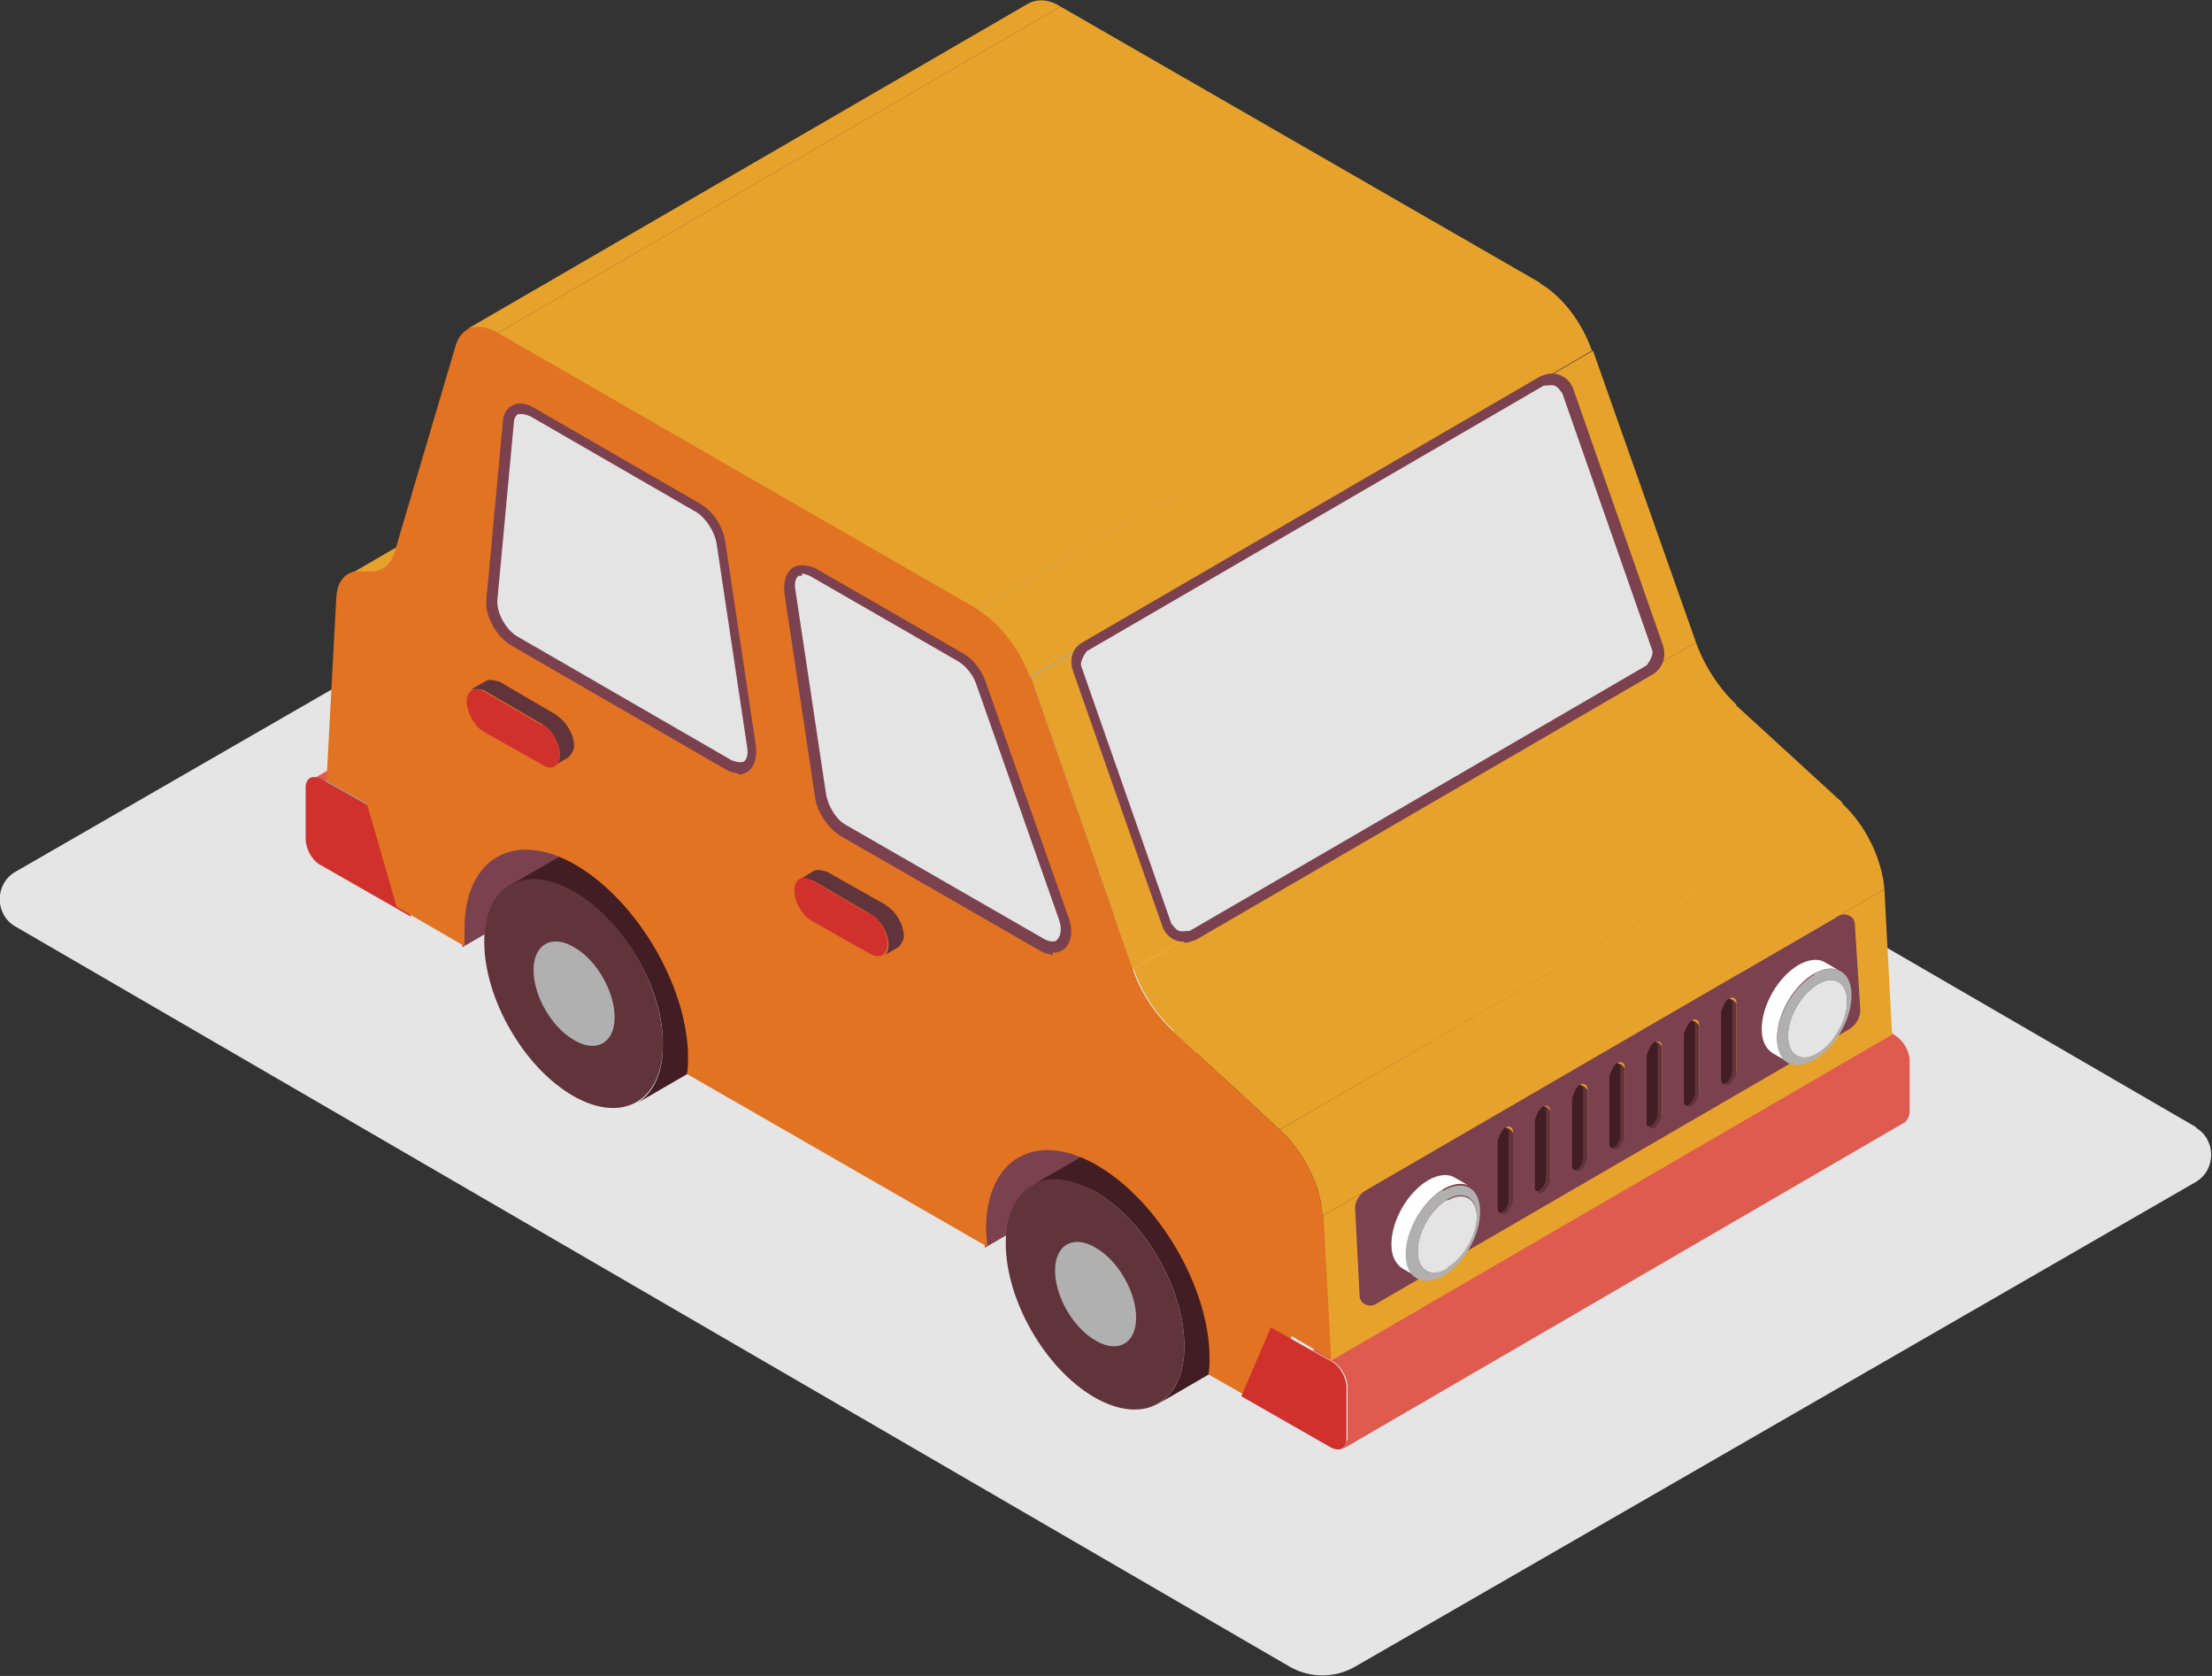 <svg width="132" height="100" viewBox="0 0 132 100" fill="none" xmlns="http://www.w3.org/2000/svg">
<rect x="0" y="0" width="132" height="100" fill="#333333" stroke="none"/>
<g clip-path="url(#clip0_1235_27713)">
<path d="M131.084 67.275L54.918 23.077C53.741 22.425 52.303 22.425 51.126 23.077L0.915 52.021C-0.327 52.738 -0.327 54.563 0.915 55.28L77.016 99.478C78.193 100.13 79.631 100.13 80.808 99.478L131.019 70.534C132.261 69.817 132.261 67.992 131.019 67.275H131.084Z" fill="#E5E5E5"/>
<path d="M113.04 61.734L111.864 61.082L78.324 80.574L79.501 81.225C80.024 81.486 80.416 82.203 80.416 82.79V85.854C80.416 85.854 80.286 86.31 80.155 86.441L113.694 66.949C113.694 66.949 113.956 66.688 113.956 66.362V63.298C113.956 62.712 113.563 62.06 113.106 61.799L113.04 61.734Z" fill="#DF5A4F"/>
<path d="M52.761 27.054C52.761 27.054 52.303 26.923 52.107 27.054L18.567 46.545C18.567 46.545 18.96 46.48 19.221 46.545L20.398 47.197L53.937 27.705L52.761 27.054Z" fill="#DF5A4F"/>
<path d="M19.418 46.61L53.023 27.119L55.376 28.553L21.837 48.044L19.418 46.61Z" fill="#76C7F0"/>
<path d="M21.837 48.044L55.376 28.553L57.142 34.681L23.602 54.172L21.837 48.044Z" fill="#76C7F0"/>
<path d="M22.751 48.566L24.517 54.694L20.071 52.151L19.155 51.63C18.633 51.369 18.24 50.652 18.24 50.065V47.001C18.24 46.415 18.633 46.219 19.155 46.48L20.332 47.132L22.751 48.501V48.566Z" fill="#D0312D"/>
<path d="M29.551 51.173L63.091 31.682C61.914 32.399 61.129 33.833 61.129 35.984C61.129 36.31 61.129 36.701 61.129 37.027L27.59 56.519C27.59 56.128 27.59 55.802 27.59 55.476C27.59 53.39 28.309 51.891 29.551 51.173Z" fill="#7B414F"/>
<path d="M67.798 42.112C68.386 42.438 68.844 42.438 69.237 42.242L35.632 61.734C35.305 61.929 34.782 61.929 34.193 61.604C44.262 55.737 57.664 47.979 67.733 42.112H67.798Z" fill="#E2755D"/>
<path d="M65.837 38.657C65.837 39.961 66.752 41.46 67.798 42.112L34.259 61.604C33.147 60.952 32.232 59.452 32.297 58.149C32.297 57.497 32.493 57.106 32.886 56.845L66.49 37.353C66.098 37.549 65.902 38.005 65.902 38.657H65.837Z" fill="#E2755D"/>
<path d="M32.82 56.845L66.425 37.353C66.752 37.158 67.275 37.158 67.863 37.484L34.324 56.975C33.801 56.649 33.278 56.649 32.886 56.845H32.82Z" fill="white"/>
<path d="M69.237 42.242L35.632 61.734C35.959 61.538 36.22 61.082 36.22 60.43C36.22 59.192 35.305 57.627 34.259 56.975L67.798 37.484C68.91 38.136 69.825 39.635 69.825 40.939C69.825 41.591 69.629 41.982 69.237 42.242Z" fill="white"/>
<path d="M34.258 53.129C31.317 51.434 28.898 52.803 28.898 56.193C28.898 59.583 31.251 63.69 34.193 65.385C37.135 67.08 39.554 65.711 39.554 62.321C39.554 58.931 37.201 54.824 34.258 53.129ZM34.258 61.604C33.147 60.952 32.232 59.452 32.297 58.149C32.297 56.91 33.212 56.389 34.324 57.04C35.435 57.692 36.351 59.257 36.285 60.495C36.285 61.799 35.37 62.256 34.258 61.669V61.604Z" fill="#61333A"/>
<path d="M34.259 56.519C35.632 57.301 36.678 59.192 36.678 60.691C36.678 62.255 35.566 62.842 34.259 62.06C32.886 61.278 31.84 59.387 31.84 57.888C31.84 56.323 32.951 55.736 34.259 56.519Z" fill="#B0B0B0"/>
<path d="M55.834 14.602H54.723C54.723 14.602 54.396 14.733 54.265 14.863L20.726 34.355C20.726 34.355 21.052 34.224 21.183 34.224H22.295C22.295 34.224 22.687 34.094 22.883 33.963L56.488 14.472C56.488 14.472 56.096 14.602 55.899 14.668L55.834 14.602Z" fill="#E7A22B"/>
<path d="M67.864 33.703C66.36 32.855 65.052 32.79 64.072 33.312L30.467 52.803C31.448 52.217 32.755 52.347 34.259 53.194C37.201 54.889 39.62 58.996 39.554 62.386C39.554 64.081 38.966 65.254 37.985 65.841L71.59 46.349C72.571 45.828 73.159 44.589 73.159 42.96C73.159 39.57 70.806 35.463 67.864 33.768V33.703Z" fill="#421D23"/>
<path d="M32.493 44.133L66.098 24.641L69.628 26.727L36.024 46.219L32.493 44.133Z" fill="#ECECEC"/>
<path d="M32.493 42.112L66.098 22.621L69.628 24.707L36.089 44.198L32.493 42.112Z" fill="#9D9BAB"/>
<path d="M65.183 23.142C65.183 23.729 65.575 24.381 66.098 24.707L32.493 44.198C32.036 43.937 31.578 43.22 31.578 42.634C31.578 42.373 31.709 42.177 31.84 42.047L65.379 22.555C65.379 22.555 65.118 22.816 65.118 23.142H65.183Z" fill="#ECECEC"/>
<path d="M31.84 42.047L65.379 22.555C65.379 22.555 65.771 22.49 66.033 22.555L32.428 42.047C32.428 42.047 31.971 41.916 31.774 42.047H31.84Z" fill="#9D9BAB"/>
<path d="M29.355 35.789L62.96 16.297C62.895 17.21 63.483 18.318 64.333 18.84L30.794 38.331C30.009 37.875 29.355 36.702 29.421 35.789H29.355Z" fill="#ECECEC"/>
<path d="M69.628 26.727C69.628 26.727 70.086 26.858 70.282 26.727L36.743 46.219C36.743 46.219 36.35 46.284 36.089 46.219C46.157 40.352 59.56 32.595 69.628 26.727Z" fill="#ECECEC"/>
<path d="M70.282 26.793L36.743 46.284C36.743 46.284 37.004 46.023 37.004 45.697C37.004 45.111 36.612 44.459 36.089 44.133L69.628 24.641C70.151 24.902 70.543 25.619 70.543 26.206C70.543 26.467 70.413 26.662 70.282 26.793Z" fill="#9D9BAB"/>
<path d="M30.401 25.228L63.941 5.737L62.96 16.297L29.355 35.789L30.401 25.228Z" fill="#ECECEC"/>
<path d="M64.333 5.02C64.333 5.02 63.941 5.411 63.941 5.737L30.401 25.228C30.401 24.902 30.598 24.641 30.794 24.511C40.862 18.644 54.265 10.886 64.398 5.02H64.333Z" fill="#ECECEC"/>
<path d="M30.729 38.331L64.333 18.84L77.082 26.206L43.477 45.697L30.729 38.331Z" fill="#ECECEC"/>
<path d="M30.794 24.511L64.333 5.02C64.333 5.02 64.922 4.889 65.314 5.085L31.775 24.576C31.382 24.381 31.055 24.316 30.794 24.511Z" fill="#65B4F1"/>
<path d="M77.081 26.206C77.474 26.402 77.8 26.467 78.062 26.271L44.523 45.763C44.523 45.763 43.934 45.893 43.542 45.698C53.61 39.831 67.013 32.073 77.147 26.206H77.081Z" fill="#ECECEC"/>
<path d="M27.786 19.687L61.391 0.195C61.914 -0.065 62.568 -0.065 63.287 0.391L29.682 19.883C28.963 19.491 28.309 19.426 27.786 19.687Z" fill="#E7A22B"/>
<path d="M77.997 26.271L44.458 45.763C44.458 45.763 44.916 45.176 44.85 44.589L78.39 25.098C78.455 25.685 78.324 26.141 77.997 26.271Z" fill="#65B4F1"/>
<path d="M60.671 69.1L94.211 49.609C93.034 50.326 92.249 51.76 92.249 53.911C92.249 54.237 92.249 54.628 92.315 54.954L58.775 74.446C58.775 74.12 58.71 73.729 58.71 73.403C58.71 71.317 59.429 69.817 60.671 69.1Z" fill="#7B414F"/>
<path d="M96.957 56.584C96.957 57.888 97.872 59.387 98.918 60.039L65.379 79.531C64.267 78.879 63.352 77.379 63.417 76.076C63.417 75.424 63.614 75.033 64.006 74.772L97.611 55.28C97.218 55.476 97.022 55.932 97.022 56.584H96.957Z" fill="#E2755D"/>
<path d="M98.984 60.039C99.507 60.365 100.03 60.365 100.422 60.169L66.817 79.661C66.425 79.856 65.967 79.856 65.379 79.531C75.447 73.664 88.85 65.906 98.918 60.039H98.984Z" fill="#E2755D"/>
<path d="M52.957 53.911L86.562 34.42L90.092 36.506L56.487 55.932L52.957 53.911Z" fill="#9D9BAB"/>
<path d="M85.647 34.941C85.647 35.528 86.039 36.18 86.562 36.506L52.957 55.998C52.434 55.737 52.042 55.02 52.042 54.433C52.042 54.172 52.107 53.977 52.303 53.846L85.908 34.355C85.908 34.355 85.647 34.681 85.647 34.941Z" fill="#ECECEC"/>
<path d="M48.903 47.523L82.508 28.031C82.639 28.879 83.162 29.726 83.881 30.117L50.276 49.609C49.623 49.218 49.034 48.37 48.903 47.523Z" fill="#ECECEC"/>
<path d="M52.303 53.846L85.907 34.355C85.907 34.355 86.3 34.289 86.561 34.355L53.022 53.846C53.022 53.846 52.564 53.716 52.368 53.846H52.303Z" fill="#9D9BAB"/>
<path d="M64.006 74.772L97.611 55.28C97.938 55.085 98.46 55.085 99.049 55.411L65.51 74.902C64.921 74.576 64.463 74.576 64.071 74.772H64.006Z" fill="white"/>
<path d="M100.357 60.169L66.752 79.661C67.079 79.465 67.34 79.009 67.34 78.357C67.34 77.119 66.425 75.554 65.379 74.902L98.918 55.411C100.03 56.062 100.945 57.627 100.945 58.866C100.945 59.518 100.749 59.909 100.357 60.169Z" fill="white"/>
<path d="M65.379 71.121C62.437 69.426 60.018 70.795 60.018 74.185C60.018 77.575 62.371 81.682 65.313 83.377C68.255 85.072 70.674 83.703 70.674 80.313C70.674 76.923 68.321 72.816 65.379 71.121ZM65.379 79.531C64.267 78.879 63.352 77.379 63.417 76.076C63.417 74.837 64.333 74.316 65.444 74.967C66.555 75.619 67.471 77.184 67.405 78.422C67.405 79.726 66.49 80.183 65.379 79.596V79.531Z" fill="#61333A"/>
<path d="M65.379 74.446C66.752 75.228 67.798 77.119 67.798 78.618C67.798 80.183 66.687 80.769 65.379 79.987C64.006 79.205 62.96 77.314 62.96 75.815C62.96 74.25 64.071 73.664 65.379 74.446Z" fill="#B0B0B0"/>
<path d="M90.092 38.527C90.092 38.527 90.55 38.657 90.746 38.527L57.141 58.018C57.141 58.018 56.749 58.083 56.487 58.018C66.556 52.151 79.958 44.394 90.092 38.527Z" fill="#ECECEC"/>
<path d="M31.774 24.641L65.314 5.15L75.251 10.821L41.647 30.313L31.774 24.641Z" fill="#65B4F1"/>
<path d="M98.984 51.63C97.48 50.782 96.172 50.717 95.192 51.239L61.587 70.73C62.568 70.144 63.875 70.274 65.379 71.121C68.321 72.816 70.675 76.923 70.675 80.313C70.675 82.008 70.086 83.181 69.106 83.768L102.645 64.276C103.626 63.755 104.214 62.516 104.214 60.887C104.214 57.497 101.86 53.39 98.918 51.695L98.984 51.63Z" fill="#421D23"/>
<path d="M43.02 32.399L76.559 12.908L78.389 25.098L44.85 44.589L43.02 32.399Z" fill="#65B4F1"/>
<path d="M90.746 38.592L57.141 58.083C57.141 58.083 57.403 57.758 57.403 57.497C57.403 56.91 57.01 56.258 56.487 55.932L90.027 36.441C90.55 36.701 90.942 37.419 90.942 38.005C90.942 38.266 90.877 38.462 90.68 38.592H90.746Z" fill="#9D9BAB"/>
<path d="M41.647 30.313L75.186 10.821C75.84 11.212 76.428 12.06 76.559 12.907L43.019 32.399C42.889 31.617 42.3 30.704 41.647 30.313Z" fill="#65B4F1"/>
<path d="M47.139 35.332L80.678 15.841L82.509 28.031L48.904 47.523L47.139 35.332Z" fill="#ECECEC"/>
<path d="M48.445 34.224L82.05 14.733L90.876 19.883L57.337 39.374L48.445 34.224Z" fill="#65B4F1"/>
<path d="M81.07 14.668C81.07 14.668 80.612 15.254 80.678 15.841L47.138 35.332C47.073 34.746 47.204 34.289 47.531 34.159C57.599 28.292 71.002 20.535 81.07 14.668Z" fill="#ECECEC"/>
<path d="M47.53 34.159L81.07 14.668C81.07 14.668 81.658 14.537 82.05 14.733L48.511 34.224C48.119 34.029 47.792 33.964 47.53 34.159Z" fill="#65B4F1"/>
<path d="M50.276 49.609L83.881 30.117L95.78 36.962L62.175 56.454L50.276 49.609Z" fill="#ECECEC"/>
<path d="M96.76 37.093L63.221 56.584C63.221 56.584 62.633 56.714 62.24 56.454L95.78 36.962C96.172 37.158 96.499 37.223 96.76 37.027V37.093Z" fill="#ECECEC"/>
<path d="M96.761 37.093L63.222 56.584C63.614 56.323 63.745 55.737 63.483 54.889L97.023 35.398C97.35 36.245 97.153 36.832 96.761 37.093Z" fill="#65B4F1"/>
<path d="M78.912 72.555L112.451 53.064L112.909 61.734L79.37 81.226L78.912 72.555Z" fill="#E7A22B"/>
<path d="M67.602 57.823L101.206 38.331C101.729 39.765 102.579 41.069 103.625 42.047L70.086 61.538C69.04 60.56 68.125 59.257 67.667 57.823H67.602Z" fill="#E7A22B"/>
<path d="M58.514 40.939L92.118 21.447L97.022 35.398L63.417 54.889L58.514 40.939Z" fill="#65B4F1"/>
<path d="M57.337 39.374L90.876 19.883C91.399 20.209 91.857 20.795 92.118 21.447L58.579 40.939C58.318 40.287 57.86 39.635 57.337 39.374Z" fill="#65B4F1"/>
<path d="M70.02 61.538L103.56 42.047L109.967 47.914L76.362 67.405L70.02 61.538Z" fill="#E7A22B"/>
<path d="M29.682 19.883L63.286 0.391L91.922 16.884L58.318 36.376L29.682 19.883Z" fill="#E7A22B"/>
<path d="M76.362 67.406L109.902 47.914C111.34 49.218 112.321 51.304 112.451 53.064L78.912 72.555C78.847 70.795 77.801 68.709 76.362 67.406Z" fill="#E7A22B"/>
<path d="M61.522 40.417L95.061 20.926L101.206 38.331L67.602 57.823L61.522 40.417Z" fill="#E7A22B"/>
<path d="M78.913 72.555C78.847 70.795 77.801 68.709 76.363 67.405L70.021 61.538C68.975 60.56 68.06 59.257 67.602 57.823L61.522 40.417C60.934 38.722 59.691 37.158 58.384 36.375L29.748 19.883C28.571 19.166 27.525 19.491 27.198 20.6L23.537 32.986C23.341 33.637 22.883 34.029 22.295 34.094H21.183C20.529 34.224 20.137 34.746 20.072 35.593L19.483 46.61L21.902 47.979L23.668 54.107L27.721 56.454C27.721 56.062 27.721 55.736 27.721 55.411C27.721 51.173 30.729 49.478 34.39 51.63C38.051 53.781 41.058 58.931 41.058 63.103C41.058 63.429 41.058 63.755 40.993 64.081L58.907 74.381C58.907 74.055 58.842 73.663 58.842 73.338C58.842 69.1 61.849 67.405 65.51 69.557C69.171 71.708 72.179 76.858 72.179 81.03C72.179 81.356 72.179 81.682 72.113 82.008L75.317 83.833L77.082 79.726L79.436 81.095L78.978 72.49L78.913 72.555ZM43.477 45.697L30.729 38.331C29.944 37.875 29.29 36.701 29.356 35.789L30.336 25.228C30.402 24.446 30.99 24.185 31.709 24.576L41.647 30.313C42.301 30.704 42.889 31.551 43.02 32.399L44.85 44.589C45.047 45.632 44.327 46.219 43.477 45.697ZM62.176 56.454L50.277 49.609C49.623 49.218 49.035 48.37 48.904 47.523L47.073 35.332C46.943 34.289 47.596 33.768 48.446 34.224L57.272 39.309C57.795 39.635 58.253 40.221 58.515 40.873L63.418 54.824C63.876 56.128 63.222 56.975 62.176 56.388V56.454Z" fill="#E27322"/>
<path d="M58.318 36.376L91.858 16.884C93.231 17.666 94.407 19.231 94.996 20.926L61.456 40.417C60.868 38.722 59.626 37.158 58.318 36.376Z" fill="#E7A22B"/>
<path d="M41.646 30.313C42.3 30.704 42.889 31.551 43.019 32.399L44.85 44.589C45.046 45.632 44.327 46.219 43.477 45.697L30.728 38.331C29.944 37.875 29.29 36.701 29.355 35.789L30.336 25.228C30.401 24.446 30.99 24.185 31.709 24.576L41.646 30.313Z" fill="#E4E4E4"/>
<path d="M44.065 46.154C44.065 46.154 43.542 46.089 43.281 45.893L30.532 38.527C29.616 38.005 28.897 36.702 29.028 35.724L30.009 25.163C30.009 24.707 30.27 24.316 30.597 24.185C30.924 23.99 31.382 24.055 31.839 24.316L41.777 30.052C42.562 30.509 43.15 31.421 43.281 32.334L45.111 44.524C45.177 45.176 45.046 45.698 44.654 46.024C44.458 46.154 44.261 46.219 44.065 46.219V46.154ZM31.12 24.707C31.12 24.707 30.989 24.707 30.924 24.707C30.793 24.772 30.663 24.968 30.663 25.228L29.682 35.789C29.616 36.571 30.205 37.614 30.924 38.005L43.673 45.372C43.673 45.372 44.196 45.567 44.392 45.437C44.588 45.306 44.654 44.981 44.588 44.589L42.758 32.399C42.627 31.682 42.104 30.9 41.581 30.574L31.643 24.837C31.643 24.837 31.316 24.707 31.186 24.707H31.12Z" fill="#7B414F"/>
<path d="M64.725 38.527L91.988 22.686C92.576 22.36 93.361 22.686 93.557 23.273L98.918 38.592C99.114 39.113 98.918 39.635 98.46 39.896L71.197 55.737C70.609 56.063 69.824 55.737 69.628 55.15L64.267 39.831C64.071 39.309 64.267 38.788 64.725 38.527Z" fill="#E4E4E4"/>
<path d="M70.675 56.193C70.675 56.193 70.348 56.193 70.217 56.128C69.825 55.997 69.498 55.671 69.367 55.28L64.006 39.961C63.81 39.309 64.006 38.657 64.595 38.331L91.858 22.49C92.25 22.295 92.642 22.229 93.034 22.36C93.427 22.49 93.754 22.816 93.884 23.207L99.245 38.527C99.442 39.179 99.245 39.831 98.657 40.222L71.394 56.063C71.394 56.063 70.936 56.258 70.675 56.258V56.193ZM64.856 38.853C64.856 38.853 64.398 39.439 64.529 39.765L69.89 55.085C69.89 55.085 70.152 55.476 70.348 55.541C70.544 55.606 70.806 55.541 71.002 55.541L98.265 39.7C98.265 39.7 98.722 39.113 98.592 38.788L93.231 23.468C93.231 23.468 92.969 23.077 92.773 23.012C92.577 22.947 92.315 23.012 92.119 23.012L64.856 38.853Z" fill="#7B414F"/>
<path d="M79.435 81.226C79.958 81.486 80.351 82.203 80.351 82.79V85.854C80.351 86.441 79.958 86.636 79.435 86.376L78.52 85.854L74.074 83.312L75.84 79.205L78.258 80.574L79.435 81.226Z" fill="#D0312D"/>
<path d="M57.337 39.374C57.86 39.7 58.318 40.287 58.579 40.939L63.483 54.889C63.94 56.193 63.286 57.04 62.24 56.454L50.341 49.609C49.688 49.218 49.099 48.37 48.968 47.523L47.138 35.332C47.007 34.289 47.661 33.768 48.511 34.224L57.337 39.309V39.374Z" fill="#E4E4E4"/>
<path d="M62.829 56.975C62.829 56.975 62.306 56.91 62.044 56.715L50.145 49.87C49.426 49.413 48.772 48.501 48.642 47.588L46.811 35.398C46.746 34.746 46.876 34.224 47.269 33.898C47.661 33.638 48.119 33.703 48.642 33.898L57.468 38.983C58.056 39.309 58.579 39.961 58.841 40.743L63.744 54.694C64.071 55.541 63.94 56.258 63.483 56.649C63.286 56.78 63.09 56.845 62.829 56.845V56.975ZM47.857 34.355C47.857 34.355 47.726 34.355 47.661 34.355C47.465 34.485 47.399 34.811 47.465 35.202L49.295 47.392C49.426 48.109 49.884 48.892 50.472 49.218L62.371 56.063C62.371 56.063 62.894 56.323 63.09 56.063C63.286 55.867 63.417 55.411 63.156 54.759L58.252 40.808C58.056 40.222 57.599 39.7 57.141 39.439L48.315 34.355C48.315 34.355 47.988 34.224 47.857 34.224V34.355Z" fill="#7B414F"/>
<path d="M89.831 67.34C89.831 67.34 89.373 67.797 89.373 68.123V72.23C89.373 72.23 89.569 72.621 89.831 72.49C90.092 72.36 90.288 72.034 90.288 71.708V67.601C90.288 67.601 90.092 67.21 89.831 67.34Z" fill="#61333A"/>
<path d="M92.053 66.037C92.053 66.037 91.596 66.558 91.596 66.819V70.926C91.596 70.926 91.792 71.317 92.053 71.187C92.315 71.056 92.511 70.73 92.511 70.404V66.297C92.511 66.297 92.315 65.906 92.053 66.037Z" fill="#61333A"/>
<path d="M94.276 64.798C94.276 64.798 93.818 65.254 93.818 65.58V69.687C93.818 69.687 94.014 70.078 94.276 69.948C94.537 69.817 94.734 69.492 94.734 69.165V65.059C94.734 65.059 94.537 64.668 94.276 64.798Z" fill="#61333A"/>
<path d="M96.5 63.494C96.5 63.494 96.042 63.95 96.042 64.276V68.383C96.042 68.383 96.238 68.774 96.5 68.644C96.761 68.514 96.957 68.188 96.957 67.862V63.755C96.957 63.755 96.761 63.364 96.5 63.494Z" fill="#61333A"/>
<path d="M98.722 62.19C98.722 62.19 98.265 62.647 98.265 62.973V67.08C98.265 67.08 98.461 67.471 98.722 67.34C98.984 67.21 99.18 66.884 99.18 66.558V62.451C99.18 62.451 98.984 62.06 98.722 62.19Z" fill="#61333A"/>
<path d="M100.945 60.952C100.945 60.952 100.487 61.408 100.487 61.734V65.841C100.487 65.841 100.683 66.232 100.945 66.102C101.206 65.971 101.403 65.645 101.403 65.319V61.212C101.403 61.212 101.206 60.821 100.945 60.952Z" fill="#61333A"/>
<path d="M103.168 59.648C103.168 59.648 102.71 60.104 102.71 60.43V64.537C102.71 64.537 102.906 64.928 103.168 64.798C103.429 64.668 103.625 64.342 103.625 64.016V59.909C103.625 59.909 103.429 59.518 103.168 59.648Z" fill="#61333A"/>
<path d="M89.569 67.21C89.569 67.21 89.111 67.666 89.111 67.992V72.099C89.111 72.099 89.308 72.49 89.569 72.36C89.831 72.23 90.027 71.904 90.027 71.578V67.471C90.027 67.471 89.831 67.08 89.569 67.21Z" fill="#421D23"/>
<path d="M91.792 65.906C91.792 65.906 91.334 66.362 91.334 66.688V70.795C91.334 70.795 91.53 71.186 91.792 71.056C92.053 70.926 92.249 70.6 92.249 70.274V66.167C92.249 66.167 92.053 65.776 91.792 65.906Z" fill="#421D23"/>
<path d="M94.015 64.668C94.015 64.668 93.558 65.124 93.558 65.45V69.557C93.558 69.557 93.754 69.948 94.015 69.817C94.277 69.687 94.473 69.361 94.473 69.035V64.928C94.473 64.928 94.277 64.537 94.015 64.668Z" fill="#421D23"/>
<path d="M96.238 63.364C96.238 63.364 95.78 63.885 95.78 64.146V68.253C95.78 68.253 95.976 68.644 96.238 68.514C96.499 68.383 96.696 68.057 96.696 67.731V63.624C96.696 63.624 96.499 63.233 96.238 63.364Z" fill="#421D23"/>
<path d="M98.461 62.06C98.461 62.06 98.003 62.516 98.003 62.842V66.949C98.003 66.949 98.199 67.34 98.461 67.21C98.722 67.08 98.918 66.754 98.918 66.428V62.321C98.918 62.321 98.722 61.93 98.461 62.06Z" fill="#421D23"/>
<path d="M100.683 60.821C100.683 60.821 100.226 61.278 100.226 61.604V65.71C100.226 65.71 100.422 66.102 100.683 65.971C100.945 65.841 101.141 65.515 101.141 65.189V61.082C101.141 61.082 100.945 60.691 100.683 60.821Z" fill="#421D23"/>
<path d="M102.907 59.518C102.907 59.518 102.449 59.974 102.449 60.3V64.407C102.449 64.407 102.645 64.798 102.907 64.668C103.168 64.537 103.365 64.211 103.365 63.885V59.778C103.365 59.778 103.168 59.387 102.907 59.518Z" fill="#421D23"/>
<path d="M110.686 55.15C110.686 54.694 110.163 54.433 109.771 54.628L81.462 71.056C81.069 71.317 80.808 71.773 80.873 72.23L81.135 77.314C81.135 77.77 81.658 78.031 82.05 77.836L110.359 61.408C110.751 61.147 111.013 60.756 111.013 60.235L110.686 55.15ZM89.83 72.425C89.83 72.425 89.373 72.425 89.373 72.164V68.057C89.373 68.057 89.569 67.406 89.83 67.275C90.092 67.145 90.288 67.275 90.288 67.536V71.643C90.288 71.643 90.092 72.295 89.83 72.425ZM92.053 71.186C92.053 71.186 91.595 71.186 91.595 70.926V66.819C91.595 66.819 91.792 66.167 92.053 66.037C92.315 65.906 92.511 66.037 92.511 66.297V70.404C92.511 70.404 92.315 71.056 92.053 71.186ZM94.276 69.883C94.276 69.883 93.818 69.883 93.818 69.622V65.515C93.818 65.515 94.014 64.863 94.276 64.733C94.537 64.602 94.734 64.733 94.734 64.993V69.1C94.734 69.1 94.537 69.752 94.276 69.883ZM96.499 68.579C96.499 68.579 96.041 68.579 96.041 68.318V64.211C96.041 64.211 96.237 63.559 96.499 63.429C96.76 63.299 96.957 63.429 96.957 63.69V67.797C96.957 67.797 96.76 68.448 96.499 68.579ZM98.722 67.34C98.722 67.34 98.264 67.34 98.264 67.079V62.973C98.264 62.973 98.46 62.321 98.722 62.19C98.983 62.06 99.179 62.19 99.179 62.451V66.558C99.179 66.558 98.983 67.145 98.722 67.34ZM100.945 66.037C100.945 66.037 100.487 66.037 100.487 65.776V61.669C100.487 61.669 100.683 61.082 100.945 60.887C101.206 60.756 101.402 60.887 101.402 61.147V65.254C101.402 65.254 101.206 65.841 100.945 66.037ZM103.167 64.733C103.167 64.733 102.71 64.733 102.71 64.472V60.365C102.71 60.365 102.906 59.713 103.167 59.583C103.429 59.452 103.625 59.583 103.625 59.844V63.95C103.625 63.95 103.429 64.602 103.167 64.733Z" fill="#7B414F"/>
<path d="M86.366 71.643C87.347 71.056 88.131 71.512 88.131 72.621C88.131 73.729 87.347 75.098 86.366 75.684C85.385 76.271 84.601 75.815 84.601 74.641C84.601 73.533 85.385 72.164 86.366 71.578V71.643Z" fill="#E4E4E4"/>
<path d="M86.823 70.274C86.431 70.013 85.843 70.078 85.254 70.404C84.012 71.121 83.031 72.816 83.031 74.25C83.031 74.967 83.293 75.424 83.685 75.684L84.6 76.206C84.208 75.945 83.947 75.489 83.947 74.772C83.947 73.338 84.927 71.643 86.169 70.926C86.758 70.6 87.346 70.534 87.739 70.795L86.823 70.274Z" fill="white"/>
<path d="M86.104 70.991C84.862 71.708 83.881 73.403 83.881 74.837C83.881 76.271 84.862 76.793 86.104 76.141C87.346 75.424 88.327 73.729 88.327 72.295C88.327 70.861 87.346 70.339 86.104 71.056V70.991ZM86.365 75.684C85.385 76.271 84.6 75.815 84.6 74.641C84.6 73.533 85.385 72.164 86.365 71.578C87.346 70.991 88.13 71.447 88.13 72.555C88.13 73.664 87.346 75.033 86.365 75.619V75.684Z" fill="#B0B0B0"/>
<path d="M108.463 58.735C109.444 58.149 110.229 58.605 110.229 59.778C110.229 60.886 109.444 62.255 108.463 62.842C107.483 63.429 106.698 62.973 106.698 61.799C106.698 60.691 107.483 59.322 108.463 58.735Z" fill="#E4E4E4"/>
<path d="M108.921 57.432C108.529 57.171 107.94 57.236 107.352 57.562C106.11 58.279 105.129 59.974 105.129 61.408C105.129 62.125 105.39 62.582 105.783 62.842L106.698 63.364C106.306 63.103 106.044 62.647 106.044 61.93C106.044 60.495 107.025 58.801 108.267 58.084C108.856 57.758 109.444 57.692 109.836 57.953L108.921 57.432Z" fill="white"/>
<path d="M108.268 58.149C107.026 58.866 106.045 60.561 106.045 61.995C106.045 63.429 107.026 63.95 108.268 63.233C109.51 62.516 110.491 60.821 110.491 59.387C110.491 57.953 109.51 57.431 108.268 58.083V58.149ZM108.464 62.842C107.483 63.429 106.699 62.973 106.699 61.799C106.699 60.691 107.483 59.322 108.464 58.735C109.445 58.149 110.229 58.605 110.229 59.778C110.229 60.886 109.445 62.255 108.464 62.842Z" fill="#B0B0B0"/>
<path d="M52.826 53.977L49.361 52.021C49.361 52.021 48.773 51.825 48.577 51.956L47.727 52.477C47.727 52.477 48.184 52.412 48.511 52.542L51.976 54.563C52.565 54.889 53.022 55.737 53.022 56.389C53.022 56.715 52.892 56.975 52.695 57.041L53.611 56.519C53.611 56.519 53.938 56.193 53.938 55.867C53.938 55.215 53.48 54.368 52.892 54.042L52.826 53.977Z" fill="#61333A"/>
<path d="M51.911 54.498C52.499 54.824 52.957 55.671 52.957 56.323C52.957 56.975 52.499 57.236 51.911 56.91L48.446 54.954C47.857 54.628 47.399 53.781 47.399 53.129C47.399 52.477 47.857 52.151 48.446 52.542L51.911 54.563V54.498Z" fill="#D0312D"/>
<path d="M33.278 42.699L29.813 40.678C29.813 40.678 29.225 40.482 29.029 40.613L28.113 41.134C28.113 41.134 28.571 41.069 28.898 41.199L32.363 43.22C32.951 43.546 33.409 44.394 33.409 45.045C33.409 45.371 33.278 45.632 33.082 45.697L33.932 45.176C33.932 45.176 34.259 44.85 34.259 44.524C34.259 43.872 33.801 43.025 33.213 42.699H33.278Z" fill="#61333A"/>
<path d="M32.363 43.22C32.951 43.546 33.409 44.394 33.409 45.046C33.409 45.697 32.951 46.023 32.363 45.632L28.898 43.677C28.309 43.351 27.852 42.503 27.852 41.851C27.852 41.199 28.309 40.939 28.898 41.265L32.363 43.285V43.22Z" fill="#D0312D"/>
</g>
<defs>
<clipPath id="clip0_1235_27713">
<rect width="132" height="100" fill="white"/>
</clipPath>
</defs>
</svg>
